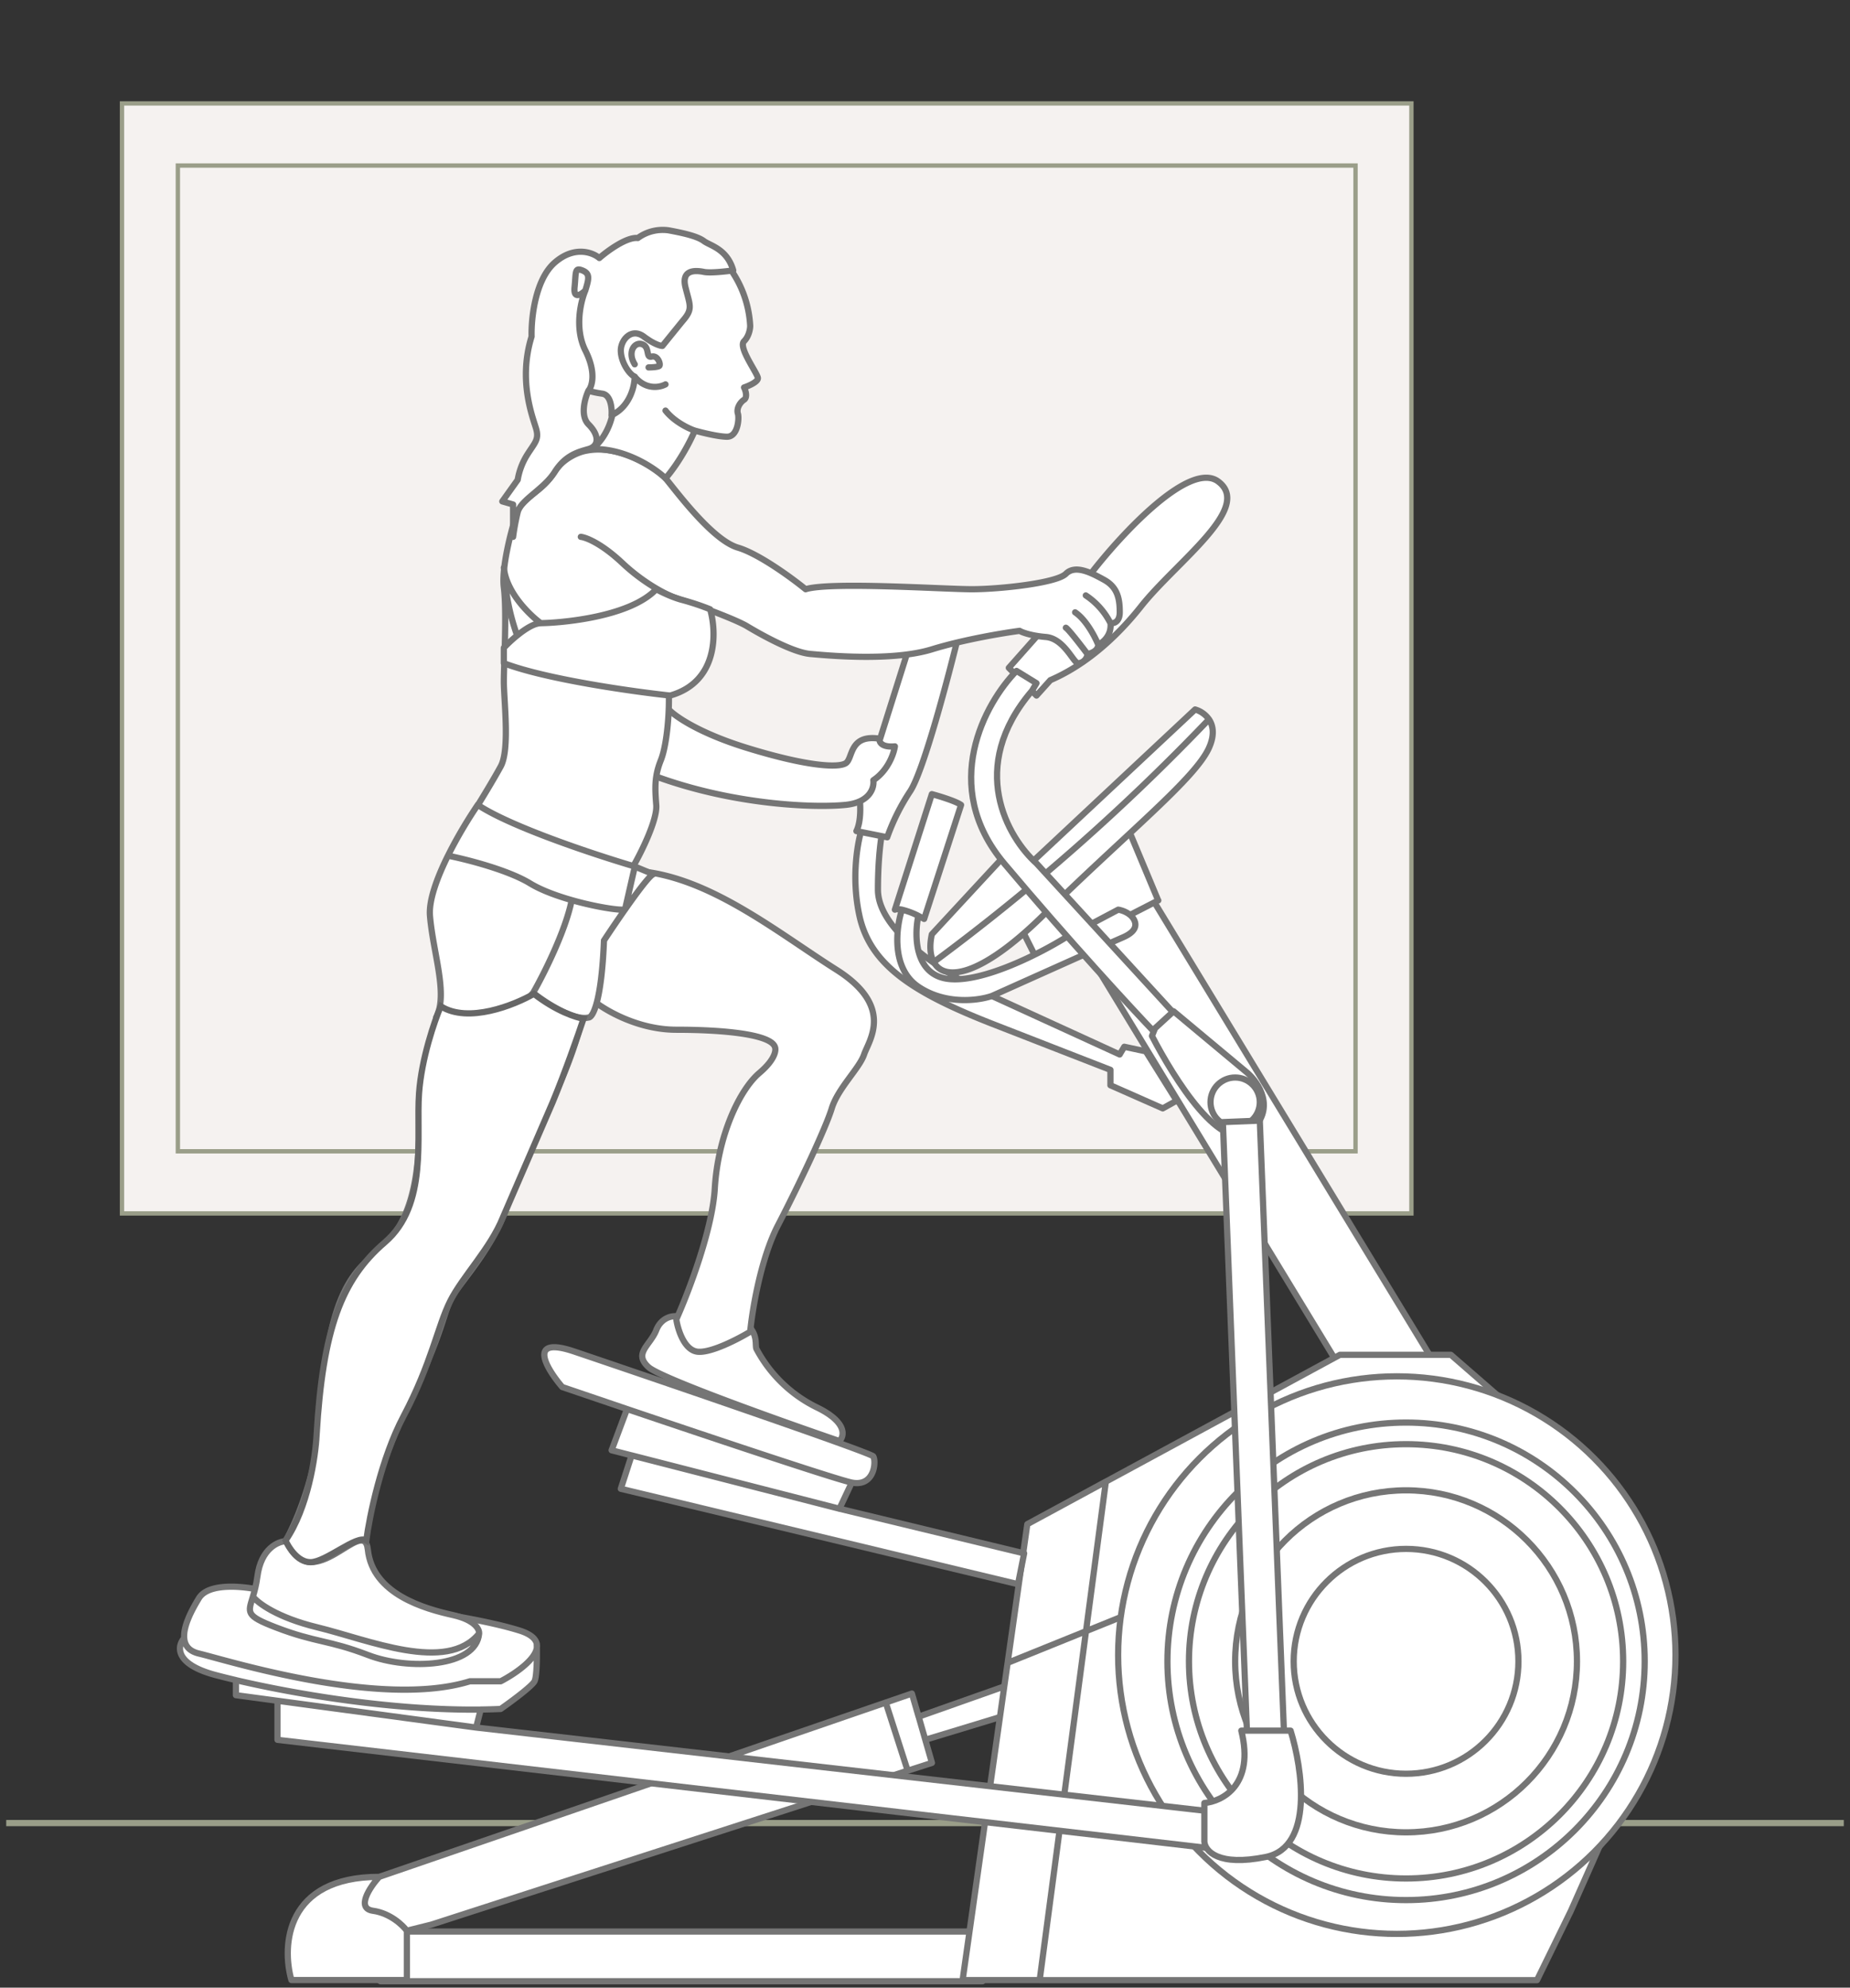 <svg xmlns="http://www.w3.org/2000/svg" width="298" height="320" fill="none" xmlns:v="https://vecta.io/nano"><rect width="100%" height="100%" fill="#333333" stroke="none"/><style><![CDATA[.B{fill:#fff}.C{stroke:#757575}.D{stroke-linejoin:round}.E{stroke-linecap:round}]]></style><g fill="#f5f2f0" stroke="#9a9e89" stroke-width=".7"><path d="M19.65 16.65h207.7v178.7H19.65z"/><path d="M28.65 26.65h189.7v158.7H28.65z"/></g><path stroke="#9a9e89" d="M1 293.5h296"/><g class="B"><path d="M105.71 214.14c.79-1.98 2.48-2.31 3.22-2.23 2.31-.41 7.59-.89 10.17.5 3.22 1.73 2.48 3.97 2.73 4.71a21.9 21.9 0 0 0 9.67 9.42c4.96 2.38 4.55 4.63 3.72 5.46-9.42-3.22-28.77-10.12-30.75-11.9-2.48-2.23.25-3.47 1.24-5.95zm-44.44 96.82h97v8h-97zm77.17-163.52c-1.39-6.35-.25-12.23.5-14.38l3.97-2.48c-.5 1.24-1.49 5.5-1.49 12.65s12.24 14.38 18.35 17.11l20.59 9.42.74-1.24 3.47.74 4.96 7.94-2.23 1.24-8.43-3.72v-2.48l-19.1-7.44c-12.65-4.96-19.59-9.42-21.33-17.36z" class="C D"/><path d="M95.54 161.07c.17-2.98-.1-7.29-1.49 1.24-3.97-8.93-2.48-23.06 8.93-22.07s22.32 9.92 31.74 15.87 5.21 11.41 4.46 13.64-4.22 5.46-5.21 8.68-5.21 12.15-8.68 18.85c-2.78 5.36-4.13 13.64-4.46 17.11-1.9 1.16-6.25 3.42-8.43 3.22s-3.22-3.55-3.47-5.21c1.9-4.22 5.8-14.33 6.2-21.08.5-8.43 3.97-15.87 7.19-18.6 2.58-2.18 2.73-3.72 2.48-4.22-.74-1.98-8.18-2.73-15.87-2.73-6.15 0-11.49-3.14-13.39-4.71z"/></g><g class="C D"><path d="M70.49 163.8a58.6 58.6 0 0 0-2.98 17.86c0 9.67-1.98 16.37-7.19 20.33s-7.94 10.17-8.93 29.26c-.41 3.31-2.18 11.51-5.95 17.85-.41 1.65-.4 4.81 2.98 4.22 4.22-.74 8.43-5.7 10.17-4.96.17-2.81 1.84-11.21 7.19-22.32 6.7-13.89 5.21-14.88 7.94-18.6s6.7-8.43 8.68-15.37 9.92-19.09 11.66-29.76m0 0c1.39-8.53 1.65-4.22 1.49-1.24 1.9 1.57 7.24 4.71 13.39 4.71 7.69 0 15.13.74 15.87 2.73.25.5.1 2.03-2.48 4.22-3.22 2.73-6.7 10.17-7.19 18.6-.4 6.75-4.3 16.86-6.2 21.08.25 1.65 1.29 5.01 3.47 5.21s6.53-2.07 8.43-3.22c.33-3.47 1.69-11.75 4.46-17.11 3.47-6.69 7.69-15.62 8.68-18.85s4.46-6.45 5.21-8.68 4.96-7.69-4.46-13.64-20.34-14.88-31.74-15.87m-8.93 22.07c-3.97-8.93-2.48-23.06 8.93-22.07m0 0l-8.71-1.26c-.4 0-8.08 1.33-11.87 2L70.77 163.8" class="E"/><path d="M215.82 220.09l-40.43-66.46 5.21-9.18 5.46.99 45.39 74.64h-15.62z" class="B"/></g><path d="M69.5 309.86l-3.97.99v7.94h-18.6c-1.57-5.54-.94-16.61 14.14-16.61l81.59-28.06 4.22-1.45 1.08 3.72 14.05-4.96-.74 4.96-12.24 3.72 1.07 3.72-3.91 1.26-76.69 24.77z" class="B"/><path d="M61.07 302.17c-1.49 1.65-3.77 5.06-.99 5.45s4.79 2.31 5.46 3.22m-4.46-8.68l81.59-28.06m-81.59 28.06c-15.08 0-15.71 11.08-14.14 16.61h18.6v-7.94m0 0l3.97-.99 76.69-24.77m-3.53-10.97l4.22-1.45 1.08 3.72m-5.29-2.27l3.53 10.97m0 0l3.91-1.26-1.07-3.72m-1.07-3.72l14.05-4.96-.74 4.96-12.24 3.72m-1.07-3.72l1.07 3.72" class="C D E"/><path d="M215.83 218.11h17.86l13.14 11.41 16.12 17.61 4.71 20.58-2.23 13.64-5.46 10.66-6.94 15.62-5.46 11.16h-80.11-12.4l7.25-51.08 3.17-22.32 12.65-6.85 37.7-20.42z" class="B"/><g class="C D"><path d="M162.31 267.7l-7.25 51.08h12.4m-5.15-51.08l3.17-22.32 12.65-6.85m-15.81 29.17l19.04-7.69m-3.22-21.48l37.7-20.42h17.86l13.14 11.41 16.12 17.61 4.71 20.58-2.23 13.64-5.46 10.66-6.94 15.62-5.46 11.16h-80.11m10.66-80.25l-10.66 80.25" class="E"/><path d="M186.56 144.96l-4.46-10.66-.74-1.49-17.11 16.12 2.98 5.95 19.35-9.92z" class="B"/></g><path d="M150.1 150.41l12.4-13.39 2.98 2.48 27.03-25.29a4.1 4.1 0 0 1 2.23 1.59c.68 1.01.95 2.5 0 4.61-2.23 4.96-13.14 13.64-26.78 27.03-10.11 9.92-15.86 10.59-17.55 7.44-.59-1.1-.69-2.66-.3-4.46z" class="B"/><g class="C D"><path d="M150.41 154.88c1.69 3.15 7.44 2.48 17.55-7.44 13.64-13.39 24.55-22.07 26.78-27.03.95-2.1.68-3.6 0-4.61m-44.34 39.08c-.59-1.1-.69-2.66-.3-4.46l12.4-13.39 2.98 2.48 27.03-25.29a4.1 4.1 0 0 1 2.23 1.59m-44.34 39.08a344.2 344.2 0 0 0 44.34-39.08" class="E"/><path d="M142.91 134.79l-4.96-.99c.79-1.59.66-4.3.5-5.45l2.23-5.95 5.95-18.85 7.94-1.98c-1.74 7.19-5.75 22.42-7.94 25.79a34 34 0 0 0-3.72 7.44zm25.54-33.97l-5.95 6.7 4.46 4.46 2.23-2.48c3.47-1.49 8.93-4.71 14.63-11.9s18.1-15.87 12.4-20.09c-4.56-3.37-15.46 8.35-20.34 14.63l-7.44 8.68z" class="B"/></g><path d="M81.16 94.62c-.4-3.17 1.16-9.09 1.98-11.65.74-2.98 3.97-3.47 5.95-6.7 1.59-2.58 4.3-3.55 5.46-3.72 5.21-.99 11.16 2.73 12.65 4.46s7.44 9.92 11.66 11.16c3.37.99 8.68 4.88 10.91 6.7 3.97-1.24 22.32 0 26.79 0s13.64-.99 15.13-2.48 3.97-.25 6.2.99 2.48 3.22 2.48 5.21c0 1.59-.99 1.82-1.49 1.74.2 1.98-1.24 3.14-1.98 3.47 0 .99-1.16 1.41-1.74 1.49 0 .74-.74 1.49-1.49 1.49s-2.23-3.97-5.21-4.22c-2.38-.2-3.8-.74-4.22-.99-2.56.33-8.98 1.39-14.14 2.98-6.45 1.98-16.87.99-19.59.74s-7.69-2.98-10.17-4.46c-1.98-1.19-8.76-3.64-11.9-4.71-.33 3.55-.94 11.41-.75 14.38.07 1.11.08 2.39.03 3.72.98 1.08 4.88 3.82 12.62 6.2 9.67 2.98 14.63 3.22 15.87 2.48s.5-4.71 5.46-3.97c-.08.5.3 1.44 2.48 1.24-.17 1.16-1.09 3.87-3.47 5.45.16 1.16-.5 3.57-4.47 3.97-4.96.5-17.86.05-30.5-4.56-.21 1.36-.15 2.73 0 4.56.2 2.38-2.4 7.6-3.72 9.92-5.56-.99-19.18-6.7-25.3-9.42.83-1.32 2.78-4.51 3.97-6.7 1.49-2.73.5-10.66.5-13.64s.5-11.16 0-15.13z" class="B"/><path d="M108.44 96.11c-.33 3.55-.94 11.41-.75 14.38.07 1.11.08 2.39.03 3.72m.72-18.1c3.14 1.07 9.92 3.52 11.9 4.71 2.48 1.49 7.44 4.22 10.17 4.46s13.15 1.24 19.59-.74c5.16-1.59 11.57-2.64 14.14-2.98.41.25 1.84.79 4.22.99 2.98.25 4.46 4.22 5.21 4.22s1.49-.74 1.49-1.49m-66.71-9.17c-1.32-.5-4.81-2.28-8.19-5.46s-5.87-4.13-6.7-4.22m81.6 18.85c.58-.08 1.74-.5 1.74-1.49m-1.74 1.49c-.99-1.32-3.08-4.02-3.47-4.22m5.21 2.73c.74-.33 2.18-1.49 1.98-3.47m-1.98 3.47c-.5-1.24-1.94-4.02-3.72-5.21m5.7 1.74c.5.08 1.49-.15 1.49-1.74 0-1.98-.25-3.97-2.48-5.21s-4.71-2.48-6.2-.99-10.66 2.48-15.13 2.48-22.82-1.24-26.79 0c-2.23-1.82-7.54-5.7-10.91-6.7-4.22-1.24-10.17-9.42-11.66-11.16s-7.44-5.46-12.65-4.46c-1.16.17-3.87 1.14-5.46 3.72-1.98 3.22-5.21 3.72-5.95 6.7-.83 2.56-2.38 8.48-1.98 11.65.5 3.97 0 12.15 0 15.13s.99 10.91-.5 13.64c-1.19 2.18-3.14 5.37-3.97 6.7 6.12 2.73 19.74 8.43 25.3 9.42 1.32-2.31 3.92-7.54 3.72-9.92-.15-1.84-.21-3.2 0-4.56m73.16-24.7a11.6 11.6 0 0 0-3.97-4.46m-67.18 18.35c-.12 3.12-.57 6.44-1.27 8.18-.38.95-.61 1.79-.74 2.63m2.01-10.81c.98 1.08 4.88 3.82 12.62 6.2 9.67 2.98 14.63 3.22 15.87 2.48s.5-4.71 5.46-3.97c-.08.5.3 1.44 2.48 1.24-.17 1.16-1.09 3.87-3.47 5.45.16 1.16-.5 3.57-4.47 3.97-4.96.5-17.86.05-30.5-4.56" class="C D E"/><path d="M120.84 52.46a17.3 17.3 0 0 0-3.22-9.18c-3.47-.66-10.52-1.88-10.91-1.49-.5.5-5.46 4.96-5.95 5.46-.4.4-1.82 5.95-2.48 8.68.41 1.9 1.09 6.6.5 10.17s-2.56 5.62-3.47 6.2c5.36-.2 10.17 3.06 11.9 4.71 2.38-2.78 4.13-6.28 4.71-7.69 1.16.33 3.82.99 5.21.99 1.74 0 1.98-2.98 1.74-3.72s.25-1.74.99-2.23c.59-.4.25-1.49 0-1.98.74-.25 2.23-.89 2.23-1.49 0-.74-3.22-4.96-2.23-5.95.79-.79.99-1.98.99-2.48z" class="B"/><path d="M111.91 69.32c1.16.33 3.82.99 5.21.99 1.74 0 1.98-2.98 1.74-3.72s.25-1.74.99-2.23c.59-.4.25-1.49 0-1.98.74-.25 2.23-.89 2.23-1.49 0-.74-3.22-4.96-2.23-5.95.79-.79.99-1.98.99-2.48a17.3 17.3 0 0 0-3.22-9.18c-3.47-.66-10.52-1.88-10.91-1.49-.5.5-5.46 4.96-5.95 5.46-.4.4-1.82 5.95-2.48 8.68.41 1.9 1.09 6.6.5 10.17s-2.56 5.62-3.47 6.2c5.36-.2 10.17 3.06 11.9 4.71 2.38-2.78 4.13-6.28 4.71-7.69zm0 0c-.99-.33-3.32-1.44-4.71-3.22m0-4.22c-.91.5-3.17.94-4.96-1.24m2.23-1.49c.5 0 1.54-.05 1.74-.25.25-.25-.25-1.74-1.24-1.49s-.25-1.49-1.49-1.98-2.48 1.24-1.24 3.22" class="C D E"/><path d="M70.24 163.8c1.98-3.72-.5-10.41-.99-16.37-.21-2.49 1.15-6.16 2.89-9.67 1.59-3.21 3.49-6.29 4.8-8.18 5.36 3.57 19.1 8.1 25.3 9.92l2.98 1.24c-.61.24-2.6 2.9-4.56 5.7l-3.37 4.96c-.4 9.92-1.82 12.4-2.48 12.4-2.38.59-6.94-2.4-8.93-3.97-4.96 5.95-12.48 5.13-15.62 3.97z" class="B"/><path d="M85.87 159.84c-4.96 5.95-12.48 5.13-15.62 3.97 1.98-3.72-.5-10.41-.99-16.37-.21-2.49 1.15-6.16 2.89-9.67m13.73 22.07c1.98 1.57 6.55 4.56 8.93 3.97.66 0 2.08-2.48 2.48-12.4a214.8 214.8 0 0 1 3.37-4.96m-14.78 13.39c1.65-2.89 5.21-9.92 6.2-14.88m10.17-5.46l2.98 1.24c-.61.24-2.6 2.9-4.56 5.7m1.59-6.94c-6.2-1.82-19.94-6.35-25.3-9.92-1.3 1.9-3.21 4.97-4.8 8.18m30.1 1.74l-1.59 6.94m-28.51-8.68c2.92.58 9.66 2.28 13.23 4.46 4.46 2.73 13.69 4.46 15.28 4.21" class="C D E"/><path d="M87.11 100.32c2.23 0 14.14-.74 18.6-5.46.74.41 2.63 1.34 4.22 1.74a40.9 40.9 0 0 1 4.46 1.49c1.08 3.72 1.29 11.7-6.45 13.89-6.12-.66-20.04-2.63-26.78-5.21v-2.48c.5-.53 1.27-1.28 2.14-1.98a36.3 36.3 0 0 1-2.07-10.41c.64 3.77 4.14 7.16 5.89 8.43z" class="B"/><path d="M87.11 100.32c2.23 0 14.14-.74 18.6-5.46.74.41 2.63 1.34 4.22 1.74a40.9 40.9 0 0 1 4.46 1.49c1.08 3.72 1.29 11.7-6.45 13.89-6.12-.66-20.04-2.63-26.78-5.21v-2.48c.5-.53 1.27-1.28 2.14-1.98m3.82-1.98c-1.07 0-2.54.94-3.82 1.98m3.82-1.98c-1.74-1.27-5.25-4.66-5.89-8.43m-.07-.5c.02.17.04.33.07.5m2.07 10.41a36.3 36.3 0 0 1-2.07-10.41" class="C D E"/><path d="M150.1 127.85c1.24.33 3.92 1.14 4.71 1.74l-5.95 18.35-.94-.5c-.68 3.14-.65 9.57 4.91 10.17s14.88-4.22 18.85-6.7l8.43-4.46c.58.08 1.88.5 2.48 1.49.74 1.24 0 2.23-1.74 2.98-1.39.59-14.63 6.53-21.08 9.42-2.11.74-7.44 1.49-11.85-1.49s-3.59-9.51-2.64-12.4c-.46-.09-.86-.11-1.14 0l5.95-18.6z" class="B"/><g class="C D"><path d="M147.92 147.44l.94.5 5.95-18.35c-.79-.59-3.47-1.41-4.71-1.74l-5.95 18.6c.28-.11.68-.09 1.14 0m2.64.99c-.68 3.14-.65 9.57 4.91 10.17s14.88-4.22 18.85-6.7l8.43-4.46c.58.08 1.88.5 2.48 1.49.74 1.24 0 2.23-1.74 2.98-1.39.59-14.63 6.53-21.08 9.42-2.11.74-7.44 1.49-11.85-1.49s-3.59-9.51-2.64-12.4m2.64.99a12.2 12.2 0 0 0-2.64-.99" class="E"/><g class="B"><path d="M161.76 139.01c-10.52-12.5-3.06-25.87 1.98-31l3.22 1.98-.74 1.24c-10.52 12.3-3.88 23.64.74 27.77l22.07 24.05c-.4 2.58-2.15 3.22-2.98 3.22-3.72-3.89-13.79-14.78-24.31-27.28z"/><ellipse cx="225" cy="266.46" rx="44.89" ry="44.88"/><path d="M200.94 172.73l-11.9-9.92-2.98 2.73-.5 1.24c3.47 6.7 11.41 19.59 16.12 15.13 3.77-3.57 1.07-7.6-.74-9.18z"/><circle cx="198.96" cy="177.44" r="3.97"/><ellipse cx="226.49" cy="267.46" rx="38.44" ry="38.44"/><ellipse cx="226.49" cy="267.46" rx="34.97" ry="34.96"/><ellipse cx="226.49" cy="267.46" rx="27.53" ry="27.53"/><ellipse cx="226.49" cy="267.46" rx="18.1" ry="18.1"/></g></g><path d="M96.53 41.55c1.32-1.16 4.41-3.42 6.2-3.22a6.8 6.8 0 0 1 4.96-1.24c2.73.5 4.71.99 5.7 1.74s3.72 1.24 4.71 4.71c-1.16.17-3.72.45-4.71.25-1.24-.25-3.72-.5-2.98 2.48s1.24 3.47-.5 5.46l-3.22 3.97c-.33 0-1.39-.3-2.98-1.49-1.98-1.49-3.72.5-3.72 2.23s1.24 3.72 2.23 4.22c0 1.49-.74 4.81-3.72 6.2.08-1.07-.1-3.27-1.49-3.47s-2.07-.41-2.23-.5c-.58 1.24-1.39 4.07 0 5.46 1.74 1.74 1.74 3.47 0 3.97s-3.72.99-5.46 3.72-5.46 4.46-5.95 6.45a38.1 38.1 0 0 0-.74 3.97v-5.21l-1.74-.5 2.48-3.47a11 11 0 0 1 1.49-3.97c1.24-1.98 1.98-2.48 1.49-4.22s-2.98-7.69-.74-14.88c-.08-2.81.55-9.13 3.72-11.9s6.12-1.65 7.19-.74z" class="B"/><path d="M94.79 62.88c.17.08.84.3 2.23.5s1.57 2.4 1.49 3.47c2.98-1.39 3.72-4.71 3.72-6.2-.99-.5-2.23-2.48-2.23-4.22s1.74-3.72 3.72-2.23c1.59 1.19 2.64 1.49 2.98 1.49l3.22-3.97c1.74-1.98 1.24-2.48.5-5.46s1.74-2.73 2.98-2.48c.99.2 3.56-.08 4.71-.25-.99-3.47-3.72-3.97-4.71-4.71s-2.98-1.24-5.7-1.74a6.8 6.8 0 0 0-4.96 1.24c-1.79-.2-4.88 2.07-6.2 3.22-1.07-.91-4.02-2.03-7.19.74s-3.8 9.09-3.72 11.9c-2.23 7.19.25 13.14.74 14.88s-.25 2.23-1.49 4.22a11 11 0 0 0-1.49 3.97l-2.48 3.47 1.74.5v5.21a38.1 38.1 0 0 1 .74-3.97c.5-1.98 4.22-3.72 5.95-6.45s3.72-3.22 5.46-3.72 1.74-2.23 0-3.97c-1.39-1.39-.58-4.22 0-5.46zm0 0c.58-.66 1.29-2.88-.5-6.45s-.74-7.94 0-9.67m0 0c-.66.66-1.93 1.49-1.74-.5.25-2.48 0-3.22 1.24-2.73s1.12 1.24.5 3.22z" class="C D E"/><path d="M32.05 257.29c1.59-2.58 7.44-1.9 10.17-1.24l17.86 2.23c5.21.58 17.21 2.23 23.56 4.21 1.87.58 2.69 1.37 2.84 2.23a1.6 1.6 0 0 1 .01.49c.03 1.78-.01 4.74-.37 5.46-.4.79-3.8 3.31-5.46 4.46a104 104 0 0 1-3.22.09l-.74 2.89 119.54 13.64v5.95L44.7 280.1v-6.29l-6.7-.9v-2.42l-3.22-.8c-6.75-1.79-6.22-4.71-5.11-5.95-.16-1.9 1.16-4.46 2.38-6.45zm60.51-39.68l48.11 16.86c.5.74.25 4.96-3.47 4.22l-1.99 4.22 29.76 7.19-.99 4.96L100 239.68l1.74-5.37-3.22-.83 2.48-6.63-10.42-3.54c-2.56-3-5.75-8.33 1.98-5.7z" class="B"/><g class="C D"><path d="M29.67 263.74c-.16-1.9 1.16-4.46 2.38-6.45 1.59-2.58 7.44-1.9 10.17-1.24l17.86 2.23c5.21.58 17.21 2.23 23.56 4.21 1.87.58 2.69 1.37 2.84 2.23m-56.81-.99c.1 1.18.77 2.1 2.38 2.48 4.22.99 29.26 8.93 43.65 4.46h4.96c2.57-1.34 6.16-3.88 5.81-5.95m-56.81-.99c-1.11 1.24-1.64 4.17 5.11 5.95a119.3 119.3 0 0 0 3.22.8m48.47-5.76c.05 1.65.04 5.16-.36 5.95s-3.8 3.31-5.46 4.46a104 104 0 0 1-3.22.09m59.77-36.54c3.72.74 3.97-3.47 3.47-4.22-.4-.59-32.24-11.49-48.11-16.86-7.74-2.63-4.55 2.71-1.98 5.7l10.42 3.54m36.21 11.84l-1.99 4.22m1.99-4.22c-2.36-.47-21.33-6.81-36.21-11.84m34.22 16.05l-33.48-8.59m33.48 8.59l29.76 7.19-.99 4.96L100 239.68l1.74-5.37m-.74-7.46l-2.48 6.63 3.22.83M38 270.49v2.42l6.7.9m-6.7-3.32c8.95 2.1 24.67 4.9 39.43 4.74m-.74 2.89l.74-2.89m-.74 2.89l-31.99-4.31m31.99 4.31l119.54 13.64v5.95L44.7 280.1v-6.29" class="E"/><g class="B"><path d="M196.98 180.65l5.95-.24 3.92 99.11-5.95.24z"/><path d="M207.89 278.62h-7.94c2.18 8.73-3.06 11.41-5.95 11.65v6.2c.08 1.49 2.18 4.07 9.92 2.48s5.87-14.22 3.97-20.33z"/></g></g><path d="M41.47 253.82c.6-4.56 3.39-5.7 4.71-5.7 4.08 9.36 12.49-4.4 13.08 1.36.74 7.19 9.24 9.55 13.7 10.54 3.57.79 4.3 2.31 4.22 2.98-.5 5.45-11.41 5.95-17.86 3.47s-8.43-1.98-14.88-4.46c-4.91-1.89-4.5-2.34-3.7-4.96.25-.82.54-1.86.72-3.22z" class="B"/><path d="M77.18 262.99c-.5 5.45-11.41 5.95-17.86 3.47s-8.43-1.98-14.88-4.46c-4.91-1.89-4.5-2.34-3.7-4.96m36.43 5.95c.08-.66-.64-2.18-4.22-2.98-4.46-.99-12.96-3.35-13.7-10.54-.6-5.75-9 8-13.08-1.36-1.32 0-4.12 1.14-4.71 5.7-.18 1.36-.47 2.4-.72 3.22m36.43 5.95c-5.21 6.45-17.86.99-26.04-.99-6.55-1.59-9.66-3.97-10.39-4.96" class="C D E"/><path d="M67.5 176c.4-5.6 2.5-11.67 3.5-14 4.4 2.8 11.83-.17 15-2 3.6 2.8 6.83 3.83 8 4-.83 2.5-3 8.7-5 13.5L81 196c-2 5-6.5 9.5-8.5 13.5s-3 10-7.5 18.5c-3.6 6.8-5.5 16.17-6 20-1.5-1-6.5 3.5-9 3.5-2 0-3.5-2.33-4-3.5 3.6-5.2 4.83-13.5 5-17 1-17 4-25 11-31s5-17 5.5-24z" stroke="#666" class="B"/></svg>